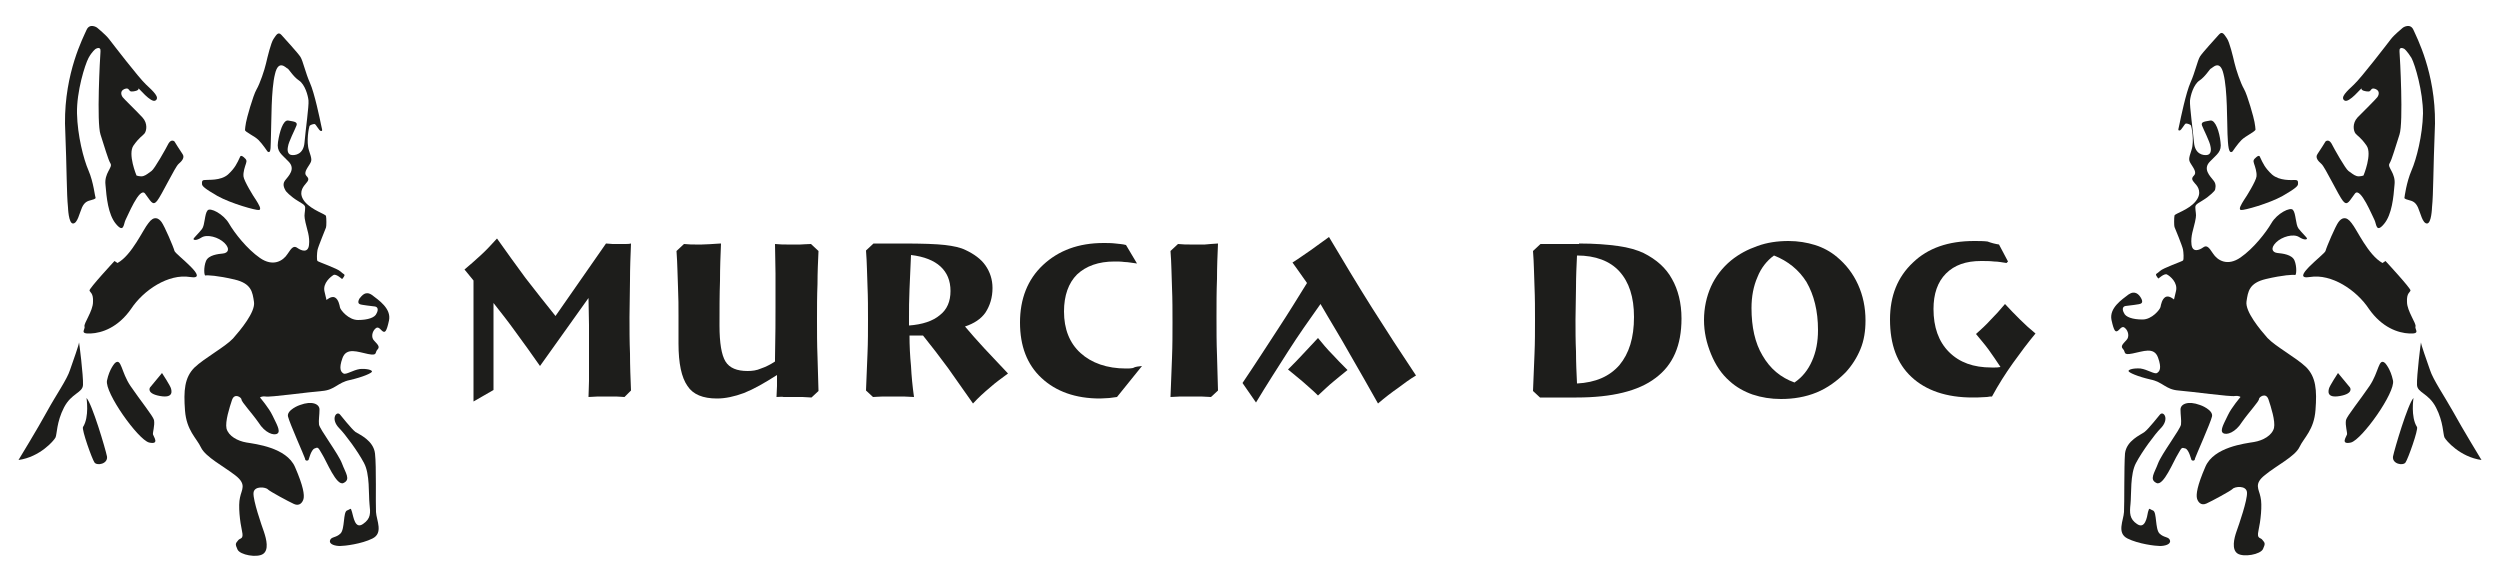<?xml version="1.0" encoding="UTF-8"?>
<!-- Generator: Adobe Illustrator 25.1.0, SVG Export Plug-In . SVG Version: 6.00 Build 0)  -->
<svg xmlns="http://www.w3.org/2000/svg" xmlns:xlink="http://www.w3.org/1999/xlink" version="1.1" id="Capa_1" x="0px" y="0px" viewBox="0 0 500 116.2" style="enable-background:new 0 0 500 116.2;" xml:space="preserve">
<style type="text/css">
	.st0{fill:#1D1D1B;}
</style>
<g>
	<g>
		<g>
			<path class="st0" d="M3.7,92c0,0,3.9-6.4,5.7-9.7s4-6.4,4.6-8.3c0.7-2,1.8-5.1,1.8-5.5s0.9,6.8,0.8,8.5c-0.1,1.6-2.3,1.6-3.8,4.5     c-1.5,2.9-1.4,5.4-1.7,6S8,91.4,3.7,92z"></path>
			<path class="st0" d="M17.3,79.6c0,0,0.6,3.8-0.7,5.8c-0.3,0.5,1.8,6.4,2.3,7.1c0.5,0.7,2.7,0.3,2.5-1.2     C21.1,89.8,18.4,80.7,17.3,79.6z"></path>
			<path class="st0" d="M23,72.6c0,0-1.1,1.1-1.6,3.5c-0.5,2.4,6.2,11.8,8.4,12.4c2.2,0.5,0.9-1.2,0.8-1.6c-0.1-0.4,0.4-1.8,0.2-2.9     c-0.2-0.8-2.8-4-4.7-6.8C24.2,74.4,24.3,71.5,23,72.6z"></path>
			<path class="st0" d="M32.4,74.6L30,77.5c0,0-0.8,1.2,2,1.7s2.3-1.1,2.2-1.5C34.1,77.2,32.4,74.6,32.4,74.6z"></path>
			<path class="st0" d="M23.5,52.6l-0.6-0.4c0,0-5.1,5.5-5,5.9s0.8,0.5,0.7,2.3c0,1.8-1.9,4.3-1.7,4.9c0.2,0.6-1.1,1.5,1.2,1.4     c2.3-0.1,5.5-1.2,8.1-4.9c2.5-3.8,7.5-7.1,11.8-6.4s-2.9-4.5-3.1-5.2c-0.2-0.8-2-5-2.6-5.8s-1.5-1.3-2.6,0.2     C28.6,45.9,26.4,51,23.5,52.6z"></path>
			<path class="st0" d="M13.6,41.5c0,0,0.1,3.2,1,3.2c0.9,0,1.3-2.1,1.8-3.2c0.5-1.1,1.1-1.3,1.9-1.5c0.8-0.2,0.9-0.4,0.8-0.5     s-0.4-3.1-1.4-5.4c-1-2.3-2.2-7-2.3-11.4s1.6-9.8,2.3-11.1s1.4-1.8,1.4-1.8s1.1-0.7,1,0.5c-0.1,1.2-0.8,14.2,0,16.6     c0.8,2.4,1.5,5,2,5.8s-1.3,1.9-1,4.3c0.2,2.4,0.5,5.9,2.1,7.8c1.6,1.9,1.5,0,1.9-0.8c0.4-0.7,2.8-6.7,3.9-5.3     c1.1,1.4,1.5,2.6,2.4,1.5c0.9-1.1,3.6-6.8,4.3-7.4c0.7-0.6,1.3-1.3,0.8-2c-0.5-0.7-1.6-2.5-1.6-2.5s-0.6-0.6-1.2,0.4     c-0.5,1-2.8,5.1-3.4,5.5c-0.6,0.4-1,0.8-1.6,1c-0.6,0.2-1.4-0.1-1.4-0.1s-1.8-4.3-0.6-6c1.2-1.7,1.8-1.9,2.2-2.4s0.7-2-0.4-3.2     s-3.8-3.8-4-4.1c-0.2-0.3-0.6-1.2,0.4-1.6c1-0.4,0.8,0.5,1.4,0.5s1.5-0.2,1.4-0.6c-0.1-0.3,2.5,3,3.4,2.4s-0.4-1.8-1.9-3.2     s-6.7-8.2-7.4-9.1c-0.7-0.9-2.1-2-2.3-2.2s-1.6-1-2.2,0.4c-0.6,1.4-4.4,8.5-4.3,18.7C13.4,34.8,13.3,38.5,13.6,41.5z"></path>
			<path class="st0" d="M48,31.4c0,0,0.1-0.5,0.7,0c0.6,0.5,0.7,0.7,0.5,1.3c-0.2,0.6-0.6,1.7-0.5,2.6c0.1,0.9,2,4,2.5,4.7     c0.5,0.8,1.2,1.9,0.6,2c-0.6,0.1-5.6-1.3-8.3-2.8c-2.6-1.5-3.1-2-3.1-2.4s-0.1-0.8,0.6-0.8c0.6-0.1,3.1,0.2,4.6-1.1     C47,33.6,47.4,32.7,48,31.4z"></path>
			<path class="st0" d="M53.5,30.3c0,0-1-1.5-1.8-2.3C50.9,27.2,49,26.4,49,26c0-0.4,0.1-0.8,0.2-1.5s1.4-5.4,2.1-6.6     s1.6-3.9,1.9-5.2s1-4.2,1.5-4.9c0.5-0.7,0.9-1.6,1.6-0.8s3.3,3.6,3.8,4.4s1,3.2,1.9,5.2c0.9,2,2,7.3,2.2,8.3c0.2,1,0.4,1.3,0,1.3     s-1-1.4-1.3-1.4c-0.3,0-0.9,0.2-1,0.4c-0.1,0.2-0.7,3.1-0.1,4.9c0.6,1.8,0.6,2,0.1,2.8c-0.5,0.8-1.2,1.7-0.6,2.3     c0.6,0.6,0.4,0.9-0.2,1.6s-1.5,1.9-0.1,3.6c1.5,1.7,4.1,2.4,4.2,2.8c0.1,0.4,0.1,2.1,0,2.3c-0.1,0.3-1.6,3.9-1.7,4.5     c-0.1,0.5-0.2,2,0,2.2c0.2,0.2,4,1.5,4.6,2.1c0.6,0.6,1,0.5,0.7,1c-0.3,0.5-0.4,0.5-0.4,0.5s-1.2-1.1-1.7-0.8s-2.2,1.6-1.8,3.3     c0.4,1.7,0.4,1.7,0.4,1.7s1-0.9,1.7-0.5c0.7,0.4,0.9,1.5,1,2c0.1,0.5,1.7,2.5,3.6,2.5c2,0,3.4-0.5,3.7-1.3     c0.4-0.7,0.3-1.3-0.3-1.4c-0.6-0.1-2.9-0.3-3.1-0.5c-0.2-0.1-0.4-0.4,0-1.1c0.5-0.6,1.2-1.6,2.5-0.7c1.3,1,3.9,2.7,3.4,5.1     c-0.5,2.3-0.8,2.4-1.2,2.2s-0.9-1.2-1.5-0.6c-0.7,0.6-0.9,1.8-0.3,2.4c0.6,0.7,1.3,1.2,0.7,1.8c-0.6,0.6,0.1,1.3-1.9,0.9     s-4.3-1.4-5.1,0.8s-0.3,2.8,0.2,3.1c0.5,0.3,1.9-0.7,3.3-0.9c1.4-0.1,2.4,0.2,2.4,0.5c0,0.3-1.8,1.1-4.4,1.7     c-2.5,0.5-3,2-5.6,2.2c-2.6,0.2-10.5,1.3-11.3,1.1c-0.8-0.1-1.1,0.2-1.1,0.2s1.8,2.1,2.5,3.6s1.7,3.1,1,3.6s-2.5-0.1-3.8-2.2     c-1.4-2-3.4-4.1-3.4-4.6c0-0.4-1.4-1.4-1.9,0.1c-0.5,1.5-1.4,4.3-1.1,5.7c0.4,1.5,2.2,2.5,4,2.8c1.8,0.3,8,1,9.7,4.9     c1.7,3.9,1.9,5.6,1.7,6.4c-0.2,0.7-0.8,1.5-1.9,1c-1.1-0.5-4.8-2.5-5.2-2.9c-0.4-0.5-2.8-0.8-2.9,0.7c-0.1,1.5,1.6,6.4,2.1,7.8     c0.5,1.5,1,3.6-0.2,4.4c-1.2,0.8-4.6,0.2-5.1-0.9c-0.5-1.1-0.4-1.2,0.1-1.8c0.4-0.6,1.2-0.1,0.8-1.9s-0.8-5.1-0.4-6.7     c0.3-1.6,1.4-2.6-0.9-4.4s-6-3.7-6.9-5.6s-2.9-3.4-3.2-7.4c-0.3-4-0.1-6.6,1.9-8.6c2-1.9,6.1-4.1,7.7-5.8     c1.5-1.7,4.5-5.3,4.2-7.3c-0.3-2-0.5-3.7-3.9-4.5c-3.4-0.8-5.5-0.9-5.8-0.8c-0.3,0.1-0.4-1.7,0.1-2.9s2.4-1.4,3.4-1.5     c1-0.1,1.5-0.9,0.3-2.1c-1.2-1.2-3.5-1.8-4.6-1.1c-1.1,0.7-1.6,0.5-1.6,0.3s1.1-1.2,1.7-2c0.6-0.8,0.5-3,1.1-3.7     c0.5-0.7,3.2,0.7,4.3,2.6c1.1,1.9,3.6,5.1,6.2,6.9c2.6,1.8,4.6,0.6,5.5-0.8c0.9-1.4,1.3-1.7,2-1.2s2.1,1.1,2.3-0.6     s-0.4-3.1-0.7-4.5s-0.2-1.4-0.1-2.4c0.1-1,0.1-1-1.4-1.9s-2.5-2-2.5-2.1S56.3,37,57,36.1c0.7-0.9,2.2-2.3,0.7-3.8     c-1.4-1.5-2.4-1.9-2.1-3.9s1-4.4,2-4.3c1,0.2,2,0.2,1.7,1s-1.6,3.3-1.7,4.2c-0.2,0.9,0,1.6,0.7,1.7c0.7,0.1,2.4-0.1,2.6-2.5     s0.9-7.3,0.8-8.4c-0.1-1-0.7-3.2-1.9-4c-1.2-0.8-2.1-2.4-2.3-2.4s-1.8-2-2.5,1.1c-0.8,3.1-0.7,9.7-0.8,12S54.3,30.9,53.5,30.3z"></path>
			<path class="st0" d="M60,81c-0.1,0-2.7,1-2.4,2.3s3.3,8,3.4,8.4c0,0.5,0.5,0.5,0.7,0.3c0.1-0.2,0.5-2,1.2-2.3s0.7-0.3,1.5,1.1     c0.9,1.4,2.9,6.5,4.3,5.8c1.5-0.7,0.4-2-0.3-3.9s-4.5-6.9-4.6-7.8c-0.1-0.9,0.1-1.9,0.1-3S62.4,80.1,60,81z"></path>
			<path class="st0" d="M68,82.9c0.1,0.1,2.3,2.9,3.1,3.5c0.8,0.5,3.6,1.7,3.9,4.3s0.1,10,0.2,11.7c0.1,1.7,1.5,4.2-0.7,5.3     c-2.2,1.1-5.6,1.5-6.5,1.5c-0.9,0-2.2-0.3-2-1.1s1.2-0.5,2.1-1.4c0.9-0.9,0.5-4.3,1.3-4.6c0.8-0.3,0.7-0.7,1,0.3s0.6,3.5,2.2,2.4     s1.5-2.2,1.3-4c-0.2-1.9,0.1-6-1.1-8.2c-1.2-2.3-3.8-5.8-4.9-6.9C66,83.8,67.3,82.1,68,82.9z"></path>
		</g>
	</g>
	<g>
		<g>
			<path class="st0" d="M496.3,92c0,0-3.9-6.4-5.7-9.7c-1.8-3.2-4-6.4-4.6-8.3c-0.7-2-1.8-5.1-1.8-5.5s-0.9,6.8-0.8,8.5     c0.1,1.6,2.3,1.6,3.8,4.5c1.5,2.9,1.4,5.4,1.7,6S492,91.4,496.3,92z"></path>
			<path class="st0" d="M482.7,79.6c0,0-0.6,3.8,0.7,5.8c0.3,0.5-1.8,6.4-2.3,7.1c-0.5,0.7-2.7,0.3-2.5-1.2     C478.9,89.8,481.6,80.7,482.7,79.6z"></path>
			<path class="st0" d="M477,72.6c0,0,1.1,1.1,1.6,3.5s-6.2,11.8-8.4,12.4c-2.2,0.5-0.9-1.2-0.8-1.6c0.1-0.4-0.4-1.8-0.2-2.9     c0.2-0.8,2.8-4,4.7-6.8C475.8,74.4,475.7,71.5,477,72.6z"></path>
			<path class="st0" d="M467.6,74.6l2.4,2.9c0,0,0.8,1.2-2,1.7s-2.3-1.1-2.2-1.5C465.9,77.2,467.6,74.6,467.6,74.6z"></path>
			<path class="st0" d="M476.5,52.6l0.6-0.4c0,0,5.1,5.5,5,5.9s-0.8,0.5-0.7,2.3c0,1.8,1.9,4.3,1.7,4.9c-0.2,0.6,1.1,1.5-1.2,1.4     c-2.3-0.1-5.5-1.2-8.1-4.9c-2.5-3.8-7.5-7.1-11.8-6.4c-4.3,0.7,2.9-4.5,3.1-5.2c0.2-0.8,2-5,2.6-5.8s1.5-1.3,2.6,0.2     C471.4,45.9,473.6,51,476.5,52.6z"></path>
			<path class="st0" d="M486.4,41.5c0,0-0.1,3.2-1,3.2c-0.9,0-1.3-2.1-1.8-3.2c-0.5-1.1-1.1-1.3-1.9-1.5c-0.8-0.2-0.9-0.4-0.8-0.5     c0-0.1,0.4-3.1,1.4-5.4c1-2.3,2.2-7,2.3-11.4c0-4.4-1.6-9.8-2.3-11.1c-0.8-1.3-1.4-1.8-1.4-1.8s-1.1-0.7-1,0.5s0.8,14.2,0,16.6     c-0.8,2.4-1.5,5-2,5.8c-0.5,0.8,1.3,1.9,1,4.3c-0.2,2.4-0.5,5.9-2.1,7.8c-1.6,1.9-1.5,0-1.9-0.8c-0.4-0.7-2.8-6.7-3.9-5.3     c-1.1,1.4-1.5,2.6-2.4,1.5s-3.6-6.8-4.3-7.4c-0.7-0.6-1.3-1.3-0.8-2c0.5-0.7,1.6-2.5,1.6-2.5s0.6-0.6,1.2,0.4     c0.5,1,2.8,5.1,3.4,5.5c0.6,0.4,1,0.8,1.6,1c0.6,0.2,1.4-0.1,1.4-0.1s1.8-4.3,0.6-6s-1.8-1.9-2.2-2.4c-0.4-0.5-0.7-2,0.4-3.2     c1.1-1.1,3.8-3.8,4-4.1c0.2-0.3,0.6-1.2-0.4-1.6c-1-0.4-0.8,0.5-1.4,0.5c-0.6,0-1.5-0.2-1.4-0.6c0.1-0.3-2.5,3-3.4,2.4     c-0.9-0.6,0.4-1.8,1.9-3.2s6.7-8.2,7.4-9.1s2.1-2,2.3-2.2c0.2-0.2,1.6-1,2.2,0.4c0.6,1.4,4.4,8.5,4.3,18.7     C486.6,34.8,486.7,38.5,486.4,41.5z"></path>
			<path class="st0" d="M452,31.4c0,0-0.1-0.5-0.7,0c-0.6,0.5-0.7,0.7-0.5,1.3c0.2,0.6,0.6,1.7,0.5,2.6s-2,4-2.5,4.7     c-0.5,0.8-1.2,1.9-0.6,2c0.6,0.1,5.6-1.3,8.3-2.8c2.6-1.5,3.1-2,3.1-2.4s0.1-0.8-0.6-0.8s-3.1,0.2-4.6-1.1     C453,33.6,452.6,32.7,452,31.4z"></path>
			<path class="st0" d="M446.5,30.3c0,0,1-1.5,1.8-2.3c0.8-0.8,2.8-1.7,2.8-2.1c0-0.4-0.1-0.8-0.2-1.5s-1.4-5.4-2.1-6.6     s-1.6-3.9-1.9-5.2s-1-4.2-1.5-4.9c-0.5-0.7-0.9-1.6-1.6-0.8s-3.3,3.6-3.8,4.4c-0.5,0.8-1,3.2-1.9,5.2c-0.9,2-2,7.3-2.2,8.3     c-0.2,1-0.4,1.3,0,1.3s1-1.4,1.3-1.4c0.3,0,0.9,0.2,1,0.4c0.1,0.2,0.7,3.1,0.1,4.9c-0.6,1.8-0.6,2-0.1,2.8     c0.5,0.8,1.2,1.7,0.6,2.3c-0.6,0.6-0.4,0.9,0.2,1.6c0.6,0.6,1.5,1.9,0.1,3.6s-4.1,2.4-4.2,2.8c-0.1,0.4-0.1,2.1,0,2.3     s1.6,3.9,1.7,4.5c0.1,0.5,0.2,2,0,2.2c-0.2,0.2-4,1.5-4.6,2.1c-0.6,0.6-1,0.5-0.7,1c0.3,0.5,0.4,0.5,0.4,0.5s1.2-1.1,1.7-0.8     c0.6,0.3,2.2,1.6,1.8,3.3c-0.4,1.7-0.4,1.7-0.4,1.7s-1-0.9-1.7-0.5c-0.7,0.4-0.9,1.5-1,2c-0.1,0.5-1.7,2.5-3.6,2.5     c-2,0-3.4-0.5-3.7-1.3c-0.4-0.7-0.3-1.3,0.3-1.4c0.6-0.1,2.9-0.3,3.1-0.5c0.2-0.1,0.4-0.4,0-1.1s-1.2-1.6-2.5-0.7     c-1.3,1-3.9,2.7-3.4,5.1c0.5,2.3,0.8,2.4,1.2,2.2c0.4-0.2,0.9-1.2,1.5-0.6c0.7,0.6,0.9,1.8,0.3,2.4c-0.6,0.7-1.3,1.2-0.7,1.8     s-0.1,1.3,1.9,0.9c2.1-0.4,4.3-1.4,5.1,0.8c0.8,2.2,0.3,2.8-0.2,3.1c-0.5,0.3-1.9-0.7-3.3-0.9c-1.4-0.1-2.4,0.2-2.4,0.5     c0,0.3,1.8,1.1,4.4,1.7c2.5,0.5,3,2,5.6,2.2s10.5,1.3,11.3,1.1c0.8-0.1,1.1,0.2,1.1,0.2s-1.8,2.1-2.5,3.6s-1.7,3.1-1,3.6     s2.5-0.1,3.8-2.2c1.4-2,3.4-4.1,3.4-4.6c0-0.4,1.4-1.4,1.9,0.1c0.5,1.5,1.4,4.3,1.1,5.7c-0.4,1.5-2.2,2.5-4,2.8     c-1.8,0.3-8,1-9.7,4.9c-1.7,3.9-1.9,5.6-1.7,6.4c0.2,0.7,0.8,1.5,1.9,1c1.1-0.5,4.8-2.5,5.2-2.9c0.4-0.5,2.8-0.8,2.9,0.7     c0.1,1.5-1.6,6.4-2.1,7.8s-1,3.6,0.2,4.4c1.2,0.8,4.6,0.2,5.1-0.9c0.5-1.1,0.4-1.2-0.1-1.8c-0.4-0.6-1.2-0.1-0.8-1.9     c0.4-1.8,0.8-5.1,0.4-6.7c-0.3-1.6-1.4-2.6,0.9-4.4c2.3-1.9,6-3.7,6.9-5.6s2.9-3.4,3.2-7.4c0.3-4,0.1-6.6-1.9-8.6     c-2-1.9-6.1-4.1-7.7-5.8c-1.5-1.7-4.5-5.3-4.2-7.3c0.3-2,0.5-3.7,3.9-4.5c3.4-0.8,5.5-0.9,5.8-0.8c0.3,0.1,0.4-1.7-0.1-2.9     c-0.5-1.2-2.4-1.4-3.4-1.5s-1.5-0.9-0.3-2.1c1.2-1.2,3.5-1.8,4.6-1.1c1.1,0.7,1.6,0.5,1.6,0.3s-1.1-1.2-1.7-2     c-0.6-0.8-0.5-3-1.1-3.7c-0.5-0.7-3.2,0.7-4.3,2.6c-1.1,1.9-3.6,5.1-6.2,6.9c-2.6,1.8-4.6,0.6-5.5-0.8c-0.9-1.4-1.3-1.7-2-1.2     s-2.1,1.1-2.3-0.6c-0.2-1.7,0.4-3.1,0.7-4.5c0.3-1.4,0.2-1.4,0.1-2.4c-0.1-1-0.1-1,1.4-1.9c1.5-0.9,2.5-2,2.5-2.1     c0-0.1,0.4-1.1-0.3-1.9c-0.7-0.9-2.2-2.3-0.7-3.8c1.4-1.5,2.4-1.9,2.1-3.9c-0.2-2-1-4.4-2-4.3c-1,0.2-2,0.2-1.7,1     c0.3,0.8,1.6,3.3,1.7,4.2c0.2,0.9,0,1.6-0.7,1.7c-0.7,0.1-2.4-0.1-2.6-2.5c-0.2-2.3-0.9-7.3-0.8-8.4c0.1-1,0.7-3.2,1.9-4     c1.2-0.8,2.1-2.4,2.3-2.4c0.2,0,1.8-2,2.5,1.1c0.8,3.1,0.7,9.7,0.8,12S445.7,30.9,446.5,30.3z"></path>
			<path class="st0" d="M440,81c0.1,0,2.7,1,2.4,2.3s-3.3,8-3.4,8.4c0,0.5-0.5,0.5-0.7,0.3c-0.1-0.2-0.5-2-1.2-2.3     c-0.8-0.2-0.7-0.3-1.5,1.1c-0.9,1.4-2.9,6.5-4.3,5.8c-1.5-0.7-0.4-2,0.3-3.9s4.5-6.9,4.6-7.8c0.1-0.9-0.1-1.9-0.1-3     S437.6,80.1,440,81z"></path>
			<path class="st0" d="M432,82.9c-0.1,0.1-2.3,2.9-3.1,3.5s-3.6,1.7-3.9,4.3c-0.2,2.6-0.1,10-0.2,11.7c-0.1,1.7-1.5,4.2,0.7,5.3     c2.2,1.1,5.6,1.5,6.5,1.5c0.9,0,2.2-0.3,2-1.1c-0.2-0.8-1.2-0.5-2.1-1.4c-0.9-0.9-0.5-4.3-1.3-4.6c-0.8-0.3-0.7-0.7-1,0.3     c-0.2,1.1-0.6,3.5-2.2,2.4c-1.5-1-1.5-2.2-1.3-4c0.2-1.9-0.1-6,1.1-8.2c1.2-2.3,3.8-5.8,4.9-6.9C434,83.8,432.7,82.1,432,82.9z"></path>
		</g>
	</g>
	<g>
		<g>
			<path class="st0" d="M99.4,47.7c1.9,2.7,3.8,5.3,5.7,7.9c2,2.6,4,5.1,6,7.6l10.1-14.5c0.5,0,0.9,0.1,1.3,0.1c0.4,0,0.9,0,1.3,0     c0.4,0,0.8,0,1.2,0c0.4,0,0.8,0,1.2-0.1c-0.1,2.4-0.2,4.9-0.2,7.3c0,2.4-0.1,4.9-0.1,7.4c0,2.4,0,4.9,0.1,7.3     c0,2.5,0.1,4.9,0.2,7.4l-1.3,1.3c-0.5,0-1.1-0.1-1.7-0.1c-0.6,0-1.2,0-1.8,0c-0.6,0-1.2,0-1.8,0c-0.6,0-1.2,0.1-1.9,0.1     c0-1,0.1-2,0.1-3.2c0-1.1,0-2.8,0-5.1c0-2.2,0-4.2,0-6.1c0-1.9-0.1-3.7-0.1-5.4L108,73.2c-1.7-2.4-3.3-4.7-4.8-6.7     c-1.5-2.1-3-4-4.5-5.9V78l-4,2.3V56.1l-1.8-2.2C94,53,95.1,52,96.2,51C97.3,50,98.3,48.9,99.4,47.7z"></path>
			<path class="st0" d="M155.3,79.4c0-0.7,0.1-1.5,0.1-2.2c0-0.7,0-1.5,0-2.2c-2.5,1.6-4.6,2.8-6.6,3.6c-1.9,0.7-3.7,1.1-5.4,1.1     c-2.8,0-4.8-0.8-5.9-2.5c-1.2-1.7-1.8-4.5-1.8-8.5v-5.5c0-1.8,0-3.7-0.1-5.8c-0.1-2.1-0.1-4.5-0.3-7.2l1.5-1.4     c1,0.1,1.7,0.1,2.2,0.1c0.5,0,1,0,1.4,0c0.8,0,2-0.1,3.7-0.2h0.1c-0.1,2.3-0.2,4.8-0.2,7.5c-0.1,2.7-0.1,5.7-0.1,8.9     c0,3.5,0.4,5.9,1.2,7.2c0.8,1.3,2.3,1.9,4.4,1.9c0.9,0,1.8-0.1,2.7-0.5c0.9-0.3,1.9-0.8,2.8-1.4v-0.6c0.1-4.7,0.1-8.1,0.1-10.3     c0-2.4,0-4.6,0-6.7c0-2.1-0.1-4.1-0.1-5.9c1,0.1,1.8,0.1,2.3,0.1c0.5,0,1,0,1.4,0c0.4,0,0.9,0,1.4,0c0.5,0,1.2-0.1,2.1-0.1     l1.5,1.4c-0.1,2.1-0.2,4.3-0.2,6.6c-0.1,2.3-0.1,4.7-0.1,7.2s0,4.9,0.1,7.3c0.1,2.3,0.1,4.6,0.2,6.9l-1.4,1.3     c-0.6,0-1.2-0.1-1.8-0.1c-0.6,0-1.2,0-1.9,0c-0.6,0-1.2,0-1.9,0C156.5,79.3,155.9,79.4,155.3,79.4z"></path>
			<path class="st0" d="M174.6,79.4l-1.4-1.3c0.1-2.6,0.2-5.1,0.3-7.4c0.1-2.3,0.1-4.6,0.1-6.8c0-2.2,0-4.4-0.1-6.7     c-0.1-2.3-0.1-4.6-0.3-7.1l1.5-1.4h5.8c4,0,6.8,0.1,8.5,0.3c1.7,0.2,3.1,0.5,4.1,1c1.7,0.8,3.1,1.8,4,3.1     c0.9,1.3,1.4,2.8,1.4,4.5c0,1.9-0.5,3.5-1.4,4.9c-0.9,1.3-2.3,2.2-4.1,2.8c1.2,1.4,2.4,2.8,3.8,4.3s3,3.2,4.8,5.1     c-1.2,0.9-2.5,1.8-3.6,2.8c-1.2,1-2.3,2-3.4,3.2c-1.7-2.4-3.4-4.8-5-7.1c-1.7-2.3-3.3-4.4-5-6.5l-2.7,0c0,2,0.1,4.1,0.3,6.1     c0.1,2,0.3,4.1,0.6,6.2c-0.7,0-1.4-0.1-2.1-0.1c-0.7,0-1.4,0-2.1,0c-0.7,0-1.3,0-2,0C175.8,79.3,175.2,79.4,174.6,79.4z      M181.8,65.1c2.7-0.2,4.8-0.9,6.2-2.1c1.4-1.1,2.1-2.7,2.1-4.8c0-2.1-0.7-3.7-2-4.9c-1.3-1.2-3.3-2-5.9-2.3     c-0.1,2.5-0.2,4.8-0.3,6.9c-0.1,2.1-0.1,4-0.1,5.6V65.1z"></path>
			<path class="st0" d="M228.4,73.2l-5,6.2c-0.5,0.1-1,0.1-1.5,0.2c-0.5,0-1.2,0.1-1.9,0.1c-4.9,0-8.8-1.4-11.7-4.1     c-2.9-2.7-4.3-6.4-4.3-11.1c0-4.7,1.5-8.6,4.6-11.5s7.1-4.4,12.1-4.4c0.8,0,1.6,0,2.4,0.1c0.7,0.1,1.4,0.1,2.1,0.3l2.2,3.7     c-0.9-0.1-1.8-0.3-2.5-0.3c-0.7-0.1-1.4-0.1-2-0.1c-3.2,0-5.7,0.9-7.5,2.6c-1.7,1.7-2.6,4.2-2.6,7.4c0,3.5,1.1,6.3,3.3,8.3     c2.2,2,5.3,3.1,9.1,3.1c0.4,0,0.9,0,1.4-0.1C227.1,73.3,227.7,73.3,228.4,73.2z"></path>
			<path class="st0" d="M243.6,48.7c-0.1,2.3-0.2,4.6-0.2,7.1c-0.1,2.4-0.1,5-0.1,7.6c0,2.6,0,5.2,0.1,7.6c0.1,2.4,0.1,4.8,0.2,7.1     l-1.4,1.3c-0.7,0-1.3-0.1-2-0.1c-0.7,0-1.4,0-2.1,0c-0.7,0-1.3,0-2,0c-0.7,0-1.3,0.1-2,0.1c0.1-2.7,0.2-5.3,0.3-7.8     c0.1-2.5,0.1-4.9,0.1-7.1s0-4.6-0.1-7c-0.1-2.4-0.1-4.8-0.3-7.3l1.5-1.4c1,0.1,1.7,0.1,2.3,0.1c0.6,0,1.1,0,1.6,0     c0.5,0,1,0,1.5,0C241.7,48.8,242.5,48.8,243.6,48.7z"></path>
			<path class="st0" d="M264.1,60.8c-2.2,3.1-4.4,6.2-6.5,9.5c-2.1,3.3-4.3,6.7-6.4,10.2l-2.7-3.9c2.7-4,5-7.6,7.1-10.8     c2.1-3.2,4-6.3,5.8-9.2l-2.9-4.1c1.3-0.8,2.5-1.7,3.7-2.5c1.2-0.9,2.4-1.7,3.6-2.6c2.8,4.7,5.6,9.4,8.5,14     c2.9,4.6,5.9,9.2,8.9,13.7c-1.2,0.7-2.4,1.6-3.6,2.5c-1.3,0.9-2.6,1.9-4,3.1c-1.9-3.4-3.8-6.7-5.7-10     C268,67.3,266,64.1,264.1,60.8z M263.6,67.6c0.9,1.1,1.8,2.2,2.8,3.2c1,1.1,2,2.1,3.1,3.2c-0.9,0.7-1.8,1.5-2.8,2.3     c-1,0.8-2,1.8-3.1,2.8c-1.1-1.1-2.2-2-3.2-2.9c-1-0.8-1.9-1.6-2.8-2.3c1.1-1.1,2.1-2.1,3.1-3.2S262.6,68.7,263.6,67.6z"></path>
			<path class="st0" d="M315.8,48.7c3.1,0,5.7,0.2,7.8,0.5c2.2,0.3,3.8,0.8,5.1,1.4c2.6,1.3,4.5,3,5.7,5.2c1.2,2.1,1.9,4.8,1.9,7.9     c0,5.4-1.7,9.3-5.2,11.9c-3.4,2.6-8.7,3.9-15.8,3.9H308l-1.4-1.3c0.1-2.6,0.2-5.1,0.3-7.4c0.1-2.3,0.1-4.6,0.1-6.8     c0-2.2,0-4.4-0.1-6.7c-0.1-2.3-0.1-4.6-0.3-7.1l1.5-1.4H315.8z M315.4,76.7c3.7-0.2,6.5-1.4,8.5-3.7c1.9-2.3,2.9-5.4,2.9-9.6     c0-4-1-7-2.9-9.1c-1.9-2.1-4.8-3.2-8.5-3.2c-0.1,2.1-0.2,4.2-0.2,6.4c0,2.1-0.1,4.3-0.1,6.4c0,2.1,0,4.3,0.1,6.4     C315.2,72.5,315.3,74.6,315.4,76.7z"></path>
			<path class="st0" d="M373.1,64.1c0,2.1-0.3,4-1,5.7c-0.7,1.7-1.7,3.3-3,4.7c-1.7,1.7-3.6,3.1-5.8,4c-2.2,0.9-4.6,1.3-7.1,1.3     c-2,0-3.9-0.3-5.7-0.9c-1.7-0.6-3.3-1.5-4.6-2.7c-1.6-1.4-2.8-3.2-3.7-5.4c-0.9-2.2-1.4-4.4-1.4-6.8c0-2.4,0.5-4.7,1.4-6.7     c0.9-2,2.3-3.8,4-5.2c1.6-1.3,3.3-2.2,5.3-2.9c1.9-0.7,4-1,6.2-1c1.9,0,3.7,0.3,5.3,0.8c1.6,0.5,3.1,1.3,4.4,2.4     c1.8,1.5,3.2,3.3,4.2,5.5C372.6,59.1,373.1,61.5,373.1,64.1z M354.8,51.1c-1.4,1-2.6,2.5-3.3,4.3c-0.8,1.8-1.2,3.9-1.2,6.2     c0,3.8,0.7,7,2.2,9.5c1.5,2.6,3.6,4.4,6.4,5.4c1.6-1.1,2.7-2.5,3.5-4.3c0.8-1.8,1.2-3.8,1.2-6.2c0-3.8-0.8-7-2.3-9.6     C359.8,54,357.6,52.2,354.8,51.1z"></path>
			<path class="st0" d="M399.8,48.9l1.8,3.4l-0.3,0.3c-0.8-0.1-1.6-0.3-2.5-0.3c-0.8-0.1-1.7-0.1-2.6-0.1c-3,0-5.3,0.8-7,2.5     c-1.7,1.7-2.5,4.1-2.5,7.1c0,3.6,1,6.5,3.1,8.6c2.1,2.1,4.9,3.1,8.5,3.1c0.2,0,0.4,0,0.7,0c0.2,0,0.6,0,1.1-0.1     c-0.8-1.2-1.6-2.4-2.4-3.5c-0.8-1.1-1.7-2.1-2.5-3.1c1-0.9,2-1.8,2.9-2.8c1-1,1.9-2,2.9-3.2c1,1.1,2,2.1,3,3.1c1,1,2,1.9,3.1,2.8     c-1.5,1.8-3,3.8-4.5,5.9c-1.5,2.1-2.9,4.3-4.2,6.7c-0.2,0-0.6,0-1,0.1c-1.4,0.1-2.4,0.1-2.9,0.1c-5.2,0-9.3-1.4-12.2-4.1     c-2.9-2.7-4.3-6.5-4.3-11.5c0-4.7,1.5-8.5,4.6-11.4c3-2.9,7.1-4.3,12.2-4.3c1,0,1.9,0,2.7,0.1C398.3,48.6,399.1,48.8,399.8,48.9z     "></path>
		</g>
	</g>
</g>
</svg>
